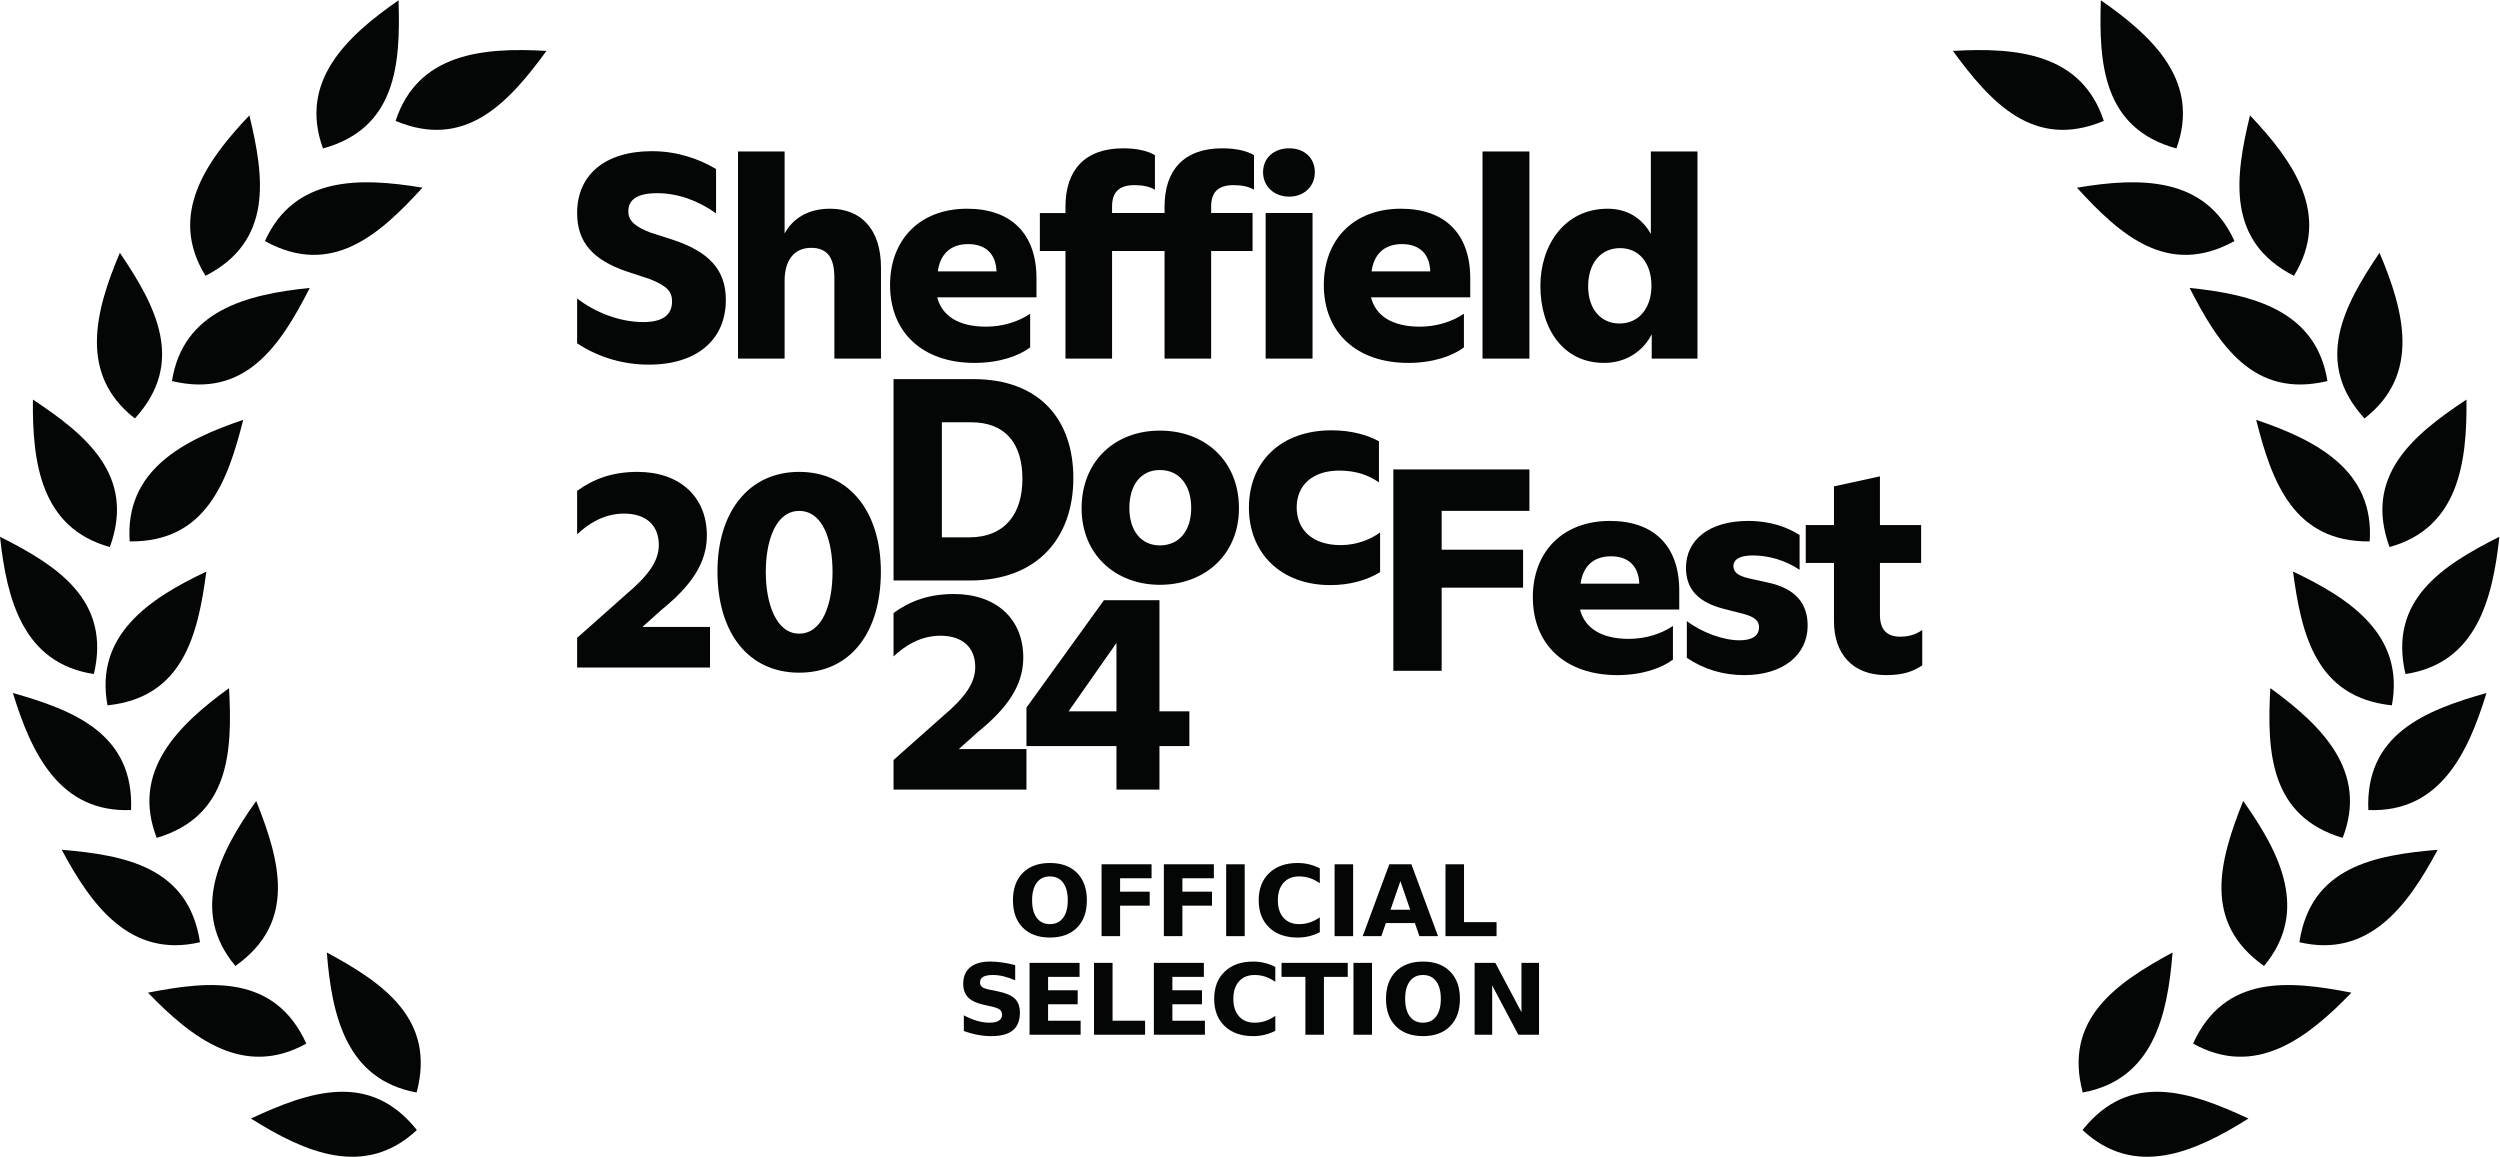 <?xml version="1.0" encoding="UTF-8" standalone="no"?>
<!-- Created with Inkscape (http://www.inkscape.org/) -->
<svg xmlns:inkscape="http://www.inkscape.org/namespaces/inkscape" xmlns:sodipodi="http://sodipodi.sourceforge.net/DTD/sodipodi-0.dtd" xmlns="http://www.w3.org/2000/svg" xmlns:svg="http://www.w3.org/2000/svg" version="1.1" id="svg2" width="1859.347" height="860.333" viewBox="0 0 1859.347 860.333" sodipodi:docname="SDF24_Black_Official-Selection.eps">
  <defs id="defs6"></defs>
  <g id="g8" inkscape:groupmode="layer" inkscape:label="ink_ext_XXXXXX" transform="matrix(1.333,0,0,-1.333,0,860.333)">
    <g id="g10" transform="scale(0.1)">
      <path d="M 2325.86,149.172 C 2062.37,481.031 1723.59,363.949 1400.1,213.32 1700.46,24.172 2035,-122.25 2325.86,149.172" style="fill:#040606;fill-opacity:1;fill-rule:nonzero;stroke:none" id="path12"></path>
      <path d="m 2324.6,358.66 c 109,409.488 -187.15,611.422 -501.08,781.07 27.52,-353.871 109.73,-709.699 501.08,-781.07" style="fill:#040606;fill-opacity:1;fill-rule:nonzero;stroke:none" id="path14"></path>
      <path d="M 1709.14,631.672 C 1532.73,1016.95 1175.77,984.352 825.59,915.551 1071.95,660.012 1361.73,437.77 1709.14,631.672" style="fill:#040606;fill-opacity:1;fill-rule:nonzero;stroke:none" id="path16"></path>
      <path d="m 1313.15,1064.56 c 346.2,244.35 248.41,589.2 116.28,920.72 -205.78,-289.22 -370.86,-615 -116.28,-920.72" style="fill:#040606;fill-opacity:1;fill-rule:nonzero;stroke:none" id="path18"></path>
      <path d="m 1115.89,1197.18 c -63.69,418.89 -415.878,485.66 -771.476,515.71 166.633,-313.4 384.176,-606.74 771.456,-515.76 l 0.02,0.05" style="fill:#040606;fill-opacity:1;fill-rule:nonzero;stroke:none" id="path20"></path>
      <path d="m 874.445,1779.13 c 406.005,121.33 423.175,479.37 403.525,835.7 -287.189,-208.59 -547.439,-464.8 -403.525,-835.7" style="fill:#040606;fill-opacity:1;fill-rule:nonzero;stroke:none" id="path22"></path>
      <path d="M 731.223,1934.52 C 748.359,2357.92 415.305,2490.45 71.941,2587.6 175.922,2248.22 333.695,1918.87 731.223,1934.52" style="fill:#040606;fill-opacity:1;fill-rule:nonzero;stroke:none" id="path24"></path>
      <path d="m 599.797,2518.69 c 421.483,43.97 504.753,392.56 551.523,746.37 C 830.406,3113.33 527.18,2909.87 599.797,2518.69" style="fill:#040606;fill-opacity:1;fill-rule:nonzero;stroke:none" id="path26"></path>
      <path d="M 523.883,2693.31 C 620.773,3105.82 318.801,3298.95 0,3459.28 37.938,3106.37 130.586,2753.12 523.883,2693.31" style="fill:#040606;fill-opacity:1;fill-rule:nonzero;stroke:none" id="path28"></path>
      <path d="m 723.629,3433.37 c 423.711,-4.64 546.361,332.18 633.331,678.28 C 1020.8,3997.71 696.266,3830.29 723.629,3433.37" style="fill:#040606;fill-opacity:1;fill-rule:nonzero;stroke:none" id="path30"></path>
      <path d="m 612.918,3401.95 c 145.195,398.1 -131.723,625.71 -429.27,822.8 -4.23,-354.93 45.809,-716.68 429.27,-822.8" style="fill:#040606;fill-opacity:1;fill-rule:nonzero;stroke:none" id="path32"></path>
      <path d="m 959.434,4328.02 c 411.966,-99.19 606.796,201.73 768.916,519.66 -353.13,-35.96 -706.88,-126.64 -768.916,-519.66" style="fill:#040606;fill-opacity:1;fill-rule:nonzero;stroke:none" id="path34"></path>
      <path d="m 752.563,4119.39 c 285.807,312.85 116.398,628.71 -83.696,924.23 -139.043,-326.59 -230.476,-680.15 83.696,-924.23" style="fill:#040606;fill-opacity:1;fill-rule:nonzero;stroke:none" id="path36"></path>
      <path d="m 1478.11,5109.07 c 371.1,-204.58 638.52,34.11 878.92,297.86 -350.07,58.66 -715.21,64.75 -878.92,-297.86" style="fill:#040606;fill-opacity:1;fill-rule:nonzero;stroke:none" id="path38"></path>
      <path d="m 1146.58,4915.2 c 377.17,193.13 328.94,548.32 244.81,895.1 -244.47,-257.33 -453.765,-556.55 -244.81,-895.1" style="fill:#040606;fill-opacity:1;fill-rule:nonzero;stroke:none" id="path40"></path>
      <path d="m 2207.16,5779.49 c 390.92,-163.48 631.15,102.55 841.86,390.61 -354.37,20.72 -718.07,-12.49 -841.86,-390.61" style="fill:#040606;fill-opacity:1;fill-rule:nonzero;stroke:none" id="path42"></path>
      <path d="m 1802.06,5625.71 c 408.51,112.47 433.41,470.08 421.5,826.78 -291.66,-202.38 -557.38,-452.88 -421.5,-826.78" style="fill:#040606;fill-opacity:1;fill-rule:nonzero;stroke:none" id="path44"></path>
      <path d="m 11619.3,149.172 c 263.5,331.859 602.3,214.777 925.7,64.148 -300.3,-189.148 -634.9,-335.57 -925.7,-64.148" style="fill:#040606;fill-opacity:1;fill-rule:nonzero;stroke:none" id="path46"></path>
      <path d="m 11620.5,358.66 c -109,409.488 187.2,611.422 501.1,781.07 -27.5,-353.871 -109.7,-709.699 -501.1,-781.07" style="fill:#040606;fill-opacity:1;fill-rule:nonzero;stroke:none" id="path48"></path>
      <path d="m 12236,631.672 c 176.4,385.278 533.4,352.68 883.6,283.879 C 12873.2,660.012 12583.4,437.77 12236,631.672" style="fill:#040606;fill-opacity:1;fill-rule:nonzero;stroke:none" id="path50"></path>
      <path d="m 12632,1064.56 c -346.2,244.35 -248.4,589.2 -116.3,920.72 205.8,-289.22 370.9,-615 116.3,-920.72" style="fill:#040606;fill-opacity:1;fill-rule:nonzero;stroke:none" id="path52"></path>
      <path d="m 12829.3,1197.18 c 63.6,418.89 415.8,485.66 771.4,515.71 -166.6,-313.4 -384.1,-606.74 -771.4,-515.76 v 0.05" style="fill:#040606;fill-opacity:1;fill-rule:nonzero;stroke:none" id="path54"></path>
      <path d="m 13070.7,1779.13 c -406,121.33 -423.2,479.37 -403.5,835.7 287.2,-208.59 547.4,-464.8 403.5,-835.7" style="fill:#040606;fill-opacity:1;fill-rule:nonzero;stroke:none" id="path56"></path>
      <path d="m 13213.9,1934.52 c -17.1,423.4 315.9,555.93 659.3,653.08 -104,-339.38 -261.8,-668.73 -659.3,-653.08" style="fill:#040606;fill-opacity:1;fill-rule:nonzero;stroke:none" id="path58"></path>
      <path d="m 13345.3,2518.69 c -421.4,43.97 -504.7,392.56 -551.5,746.37 320.9,-151.73 624.2,-355.19 551.5,-746.37" style="fill:#040606;fill-opacity:1;fill-rule:nonzero;stroke:none" id="path60"></path>
      <path d="m 13421.3,2693.31 c -96.9,412.51 205,605.64 523.8,765.97 -37.9,-352.91 -130.5,-706.16 -523.8,-765.97" style="fill:#040606;fill-opacity:1;fill-rule:nonzero;stroke:none" id="path62"></path>
      <path d="m 13221.5,3433.37 c -423.7,-4.64 -546.3,332.18 -633.3,678.28 336.1,-113.94 660.7,-281.36 633.3,-678.28" style="fill:#040606;fill-opacity:1;fill-rule:nonzero;stroke:none" id="path64"></path>
      <path d="m 13332.2,3401.95 c -145.2,398.1 131.7,625.71 429.3,822.8 4.2,-354.93 -45.8,-716.68 -429.3,-822.8" style="fill:#040606;fill-opacity:1;fill-rule:nonzero;stroke:none" id="path66"></path>
      <path d="m 12985.7,4328.02 c -412,-99.19 -606.8,201.73 -768.9,519.66 353.1,-35.96 706.9,-126.64 768.9,-519.66" style="fill:#040606;fill-opacity:1;fill-rule:nonzero;stroke:none" id="path68"></path>
      <path d="m 13192.6,4119.39 c -285.8,312.85 -116.4,628.71 83.7,924.23 139,-326.59 230.5,-680.15 -83.7,-924.23" style="fill:#040606;fill-opacity:1;fill-rule:nonzero;stroke:none" id="path70"></path>
      <path d="m 12467,5109.07 c -371.1,-204.58 -638.5,34.11 -878.9,297.86 350.1,58.66 715.2,64.75 878.9,-297.86" style="fill:#040606;fill-opacity:1;fill-rule:nonzero;stroke:none" id="path72"></path>
      <path d="m 12798.6,4915.2 c -377.2,193.13 -329,548.32 -244.9,895.1 244.5,-257.33 453.8,-556.55 244.9,-895.1" style="fill:#040606;fill-opacity:1;fill-rule:nonzero;stroke:none" id="path74"></path>
      <path d="m 11738,5779.49 c -390.9,-163.48 -631.2,102.55 -841.9,390.61 354.4,20.72 718.1,-12.49 841.9,-390.61" style="fill:#040606;fill-opacity:1;fill-rule:nonzero;stroke:none" id="path76"></path>
      <path d="m 12143.1,5625.71 c -408.5,112.47 -433.4,470.08 -421.5,826.78 291.6,-202.38 557.4,-452.88 421.5,-826.78" style="fill:#040606;fill-opacity:1;fill-rule:nonzero;stroke:none" id="path78"></path>
      <g id="g80" transform="scale(10)">
        <g aria-label="OFFICIAL SELECTION" transform="matrix(1,0,0,-1,562.427,123.09)" id="text86" style="font-weight:bold;font-size:55px;font-family:ABCGintoNormal;-inkscape-font-specification:ABCGintoNormal-Bold;fill:#040606">
          <path d="m 23.364,-33.328 q -4.727,0 -7.332,3.491 -2.605,3.491 -2.605,9.829 0,6.311 2.605,9.802 2.605,3.491 7.332,3.491 4.753,0 7.358,-3.491 2.605,-3.491 2.605,-9.802 0,-6.338 -2.605,-9.829 -2.605,-3.491 -7.358,-3.491 z m 0,-7.493 q 9.668,0 15.146,5.532 5.479,5.532 5.479,15.281 0,9.722 -5.479,15.254 -5.479,5.532 -15.146,5.532 -9.641,0 -15.146,-5.532 -5.479,-5.532 -5.479,-15.254 0,-9.749 5.479,-15.281 5.505,-5.532 15.146,-5.532 z" id="path128"></path>
          <path d="m 52.184,-40.095 h 27.903 v 7.815 H 62.523 v 7.466 h 16.516 v 7.815 H 62.523 V 0 H 52.184 Z" id="path130"></path>
          <path d="m 86.942,-40.095 h 27.903 v 7.815 H 97.282 v 7.466 h 16.516 v 7.815 H 97.282 V 0 H 86.942 Z" id="path132"></path>
          <path d="m 121.702,-40.095 h 10.339 V 0 h -10.339 z" id="path134"></path>
          <path d="m 173.958,-2.202 q -2.847,1.477 -5.935,2.229 -3.088,0.752 -6.445,0.752 -10.017,0 -15.872,-5.586 -5.854,-5.613 -5.854,-15.2 0,-9.614 5.854,-15.2 5.854,-5.613 15.872,-5.613 3.357,0 6.445,0.752 3.088,0.752 5.935,2.229 v 8.298 q -2.874,-1.96 -5.667,-2.874 -2.793,-0.913 -5.881,-0.913 -5.532,0 -8.701,3.545 -3.169,3.545 -3.169,9.775 0,6.204 3.169,9.749 3.169,3.545 8.701,3.545 3.088,0 5.881,-0.913 2.793,-0.913 5.667,-2.874 z" id="path136"></path>
          <path d="m 182.201,-40.095 h 10.339 V 0 h -10.339 z" id="path138"></path>
          <path d="M 226.992,-7.305 H 210.825 L 208.274,0 h -10.393 l 14.851,-40.095 h 12.327 L 239.909,0 h -10.393 z m -13.589,-7.439 h 10.984 l -5.479,-15.952 z" id="path140"></path>
          <path d="m 244.075,-40.095 h 10.339 v 32.28 h 18.154 V 0 h -28.494 z" id="path142"></path>
          <path d="m 3.994,16.167 v 8.486 q -3.303,-1.477 -6.445,-2.229 -3.142,-0.752 -5.935,-0.752 -3.706,0 -5.479,1.021 -1.772,1.021 -1.772,3.169 0,1.611 1.182,2.524 1.208,0.886 4.351,1.531 l 4.404,0.886 q 6.687,1.343 9.507,4.082 2.82,2.739 2.82,7.788 0,6.633 -3.948,9.883 -3.921,3.223 -12.004,3.223 -3.813,0 -7.654,-0.725 -3.84,-0.725 -7.681,-2.148 v -8.728 q 3.84,2.041 7.412,3.088 3.599,1.021 6.929,1.021 3.384,0 5.183,-1.128 1.799,-1.128 1.799,-3.223 0,-1.88 -1.235,-2.9 -1.208,-1.021 -4.861,-1.826 l -4.001,-0.886 q -6.016,-1.289 -8.809,-4.109 -2.766,-2.82 -2.766,-7.6 0,-5.989 3.867,-9.211 3.867,-3.223 11.118,-3.223 3.303,0 6.794,0.51 3.491,0.483 7.224,1.477 z" id="path144"></path>
          <path d="M 12.006,14.905 H 39.909 v 7.815 H 22.345 v 7.466 h 16.516 v 7.815 H 22.345 v 9.185 H 40.5 V 55 H 12.006 Z" id="path146"></path>
          <path d="M 47.975,14.905 H 58.315 V 47.185 H 76.469 V 55 H 47.975 Z" id="path148"></path>
          <path d="m 81.36,14.905 h 27.903 v 7.815 H 91.699 v 7.466 h 16.516 v 7.815 H 91.699 v 9.185 H 109.853 V 55 H 81.36 Z" id="path150"></path>
          <path d="m 149.126,52.798 q -2.847,1.477 -5.935,2.229 -3.088,0.752 -6.445,0.752 -10.017,0 -15.872,-5.586 -5.854,-5.613 -5.854,-15.2 0,-9.614 5.854,-15.2 5.854,-5.613 15.872,-5.613 3.357,0 6.445,0.752 3.088,0.752 5.935,2.229 v 8.298 q -2.874,-1.96 -5.667,-2.874 -2.793,-0.913 -5.881,-0.913 -5.532,0 -8.701,3.545 -3.169,3.545 -3.169,9.775 0,6.204 3.169,9.749 3.169,3.545 8.701,3.545 3.088,0 5.881,-0.913 2.793,-0.913 5.667,-2.874 z" id="path152"></path>
          <path d="m 152.589,14.905 h 36.953 v 7.815 H 176.248 V 55 H 165.909 V 22.72 h -13.32 z" id="path154"></path>
          <path d="m 192.733,14.905 h 10.339 V 55 h -10.339 z" id="path156"></path>
          <path d="m 231.508,21.672 q -4.727,0 -7.332,3.491 -2.605,3.491 -2.605,9.829 0,6.311 2.605,9.802 2.605,3.491 7.332,3.491 4.753,0 7.358,-3.491 2.605,-3.491 2.605,-9.802 0,-6.338 -2.605,-9.829 -2.605,-3.491 -7.358,-3.491 z m 0,-7.493 q 9.668,0 15.146,5.532 5.479,5.532 5.479,15.281 0,9.722 -5.479,15.254 -5.479,5.532 -15.146,5.532 -9.641,0 -15.146,-5.532 -5.479,-5.532 -5.479,-15.254 0,-9.749 5.479,-15.281 5.505,-5.532 15.146,-5.532 z" id="path158"></path>
          <path d="m 260.327,14.905 h 11.548 l 14.583,27.5 v -27.5 h 9.802 V 55 H 284.712 L 270.129,27.5 V 55 h -9.802 z" id="path160"></path>
        </g>
      </g>
      <path d="m 3691.91,3052.47 c 162.12,131.63 251.99,258.42 251.99,414.12 0,218.28 -154.08,354.73 -386.82,354.73 -144.47,0 -248.77,-41.73 -337.06,-105.95 V 3473 c 62.6,59.4 150.88,115.57 261.62,115.57 123.59,0 194.21,-65.8 194.21,-174.94 0,-85.09 -51.36,-165.34 -182.97,-276.07 l -272.86,-242.37 v -165.33 h 741.55 v 226.31 h -377.2 l 107.54,96.3" style="fill:#040606;fill-opacity:1;fill-rule:nonzero;stroke:none" id="path88"></path>
      <path d="m 4458.91,2918.8 c -126.79,0 -186.19,164.16 -186.19,343.93 0,179.78 57.79,340.74 186.19,340.74 131.61,0 186.2,-162.56 186.2,-340.74 0,-178.16 -56.18,-343.93 -186.2,-343.93 z m 0,902.52 c -280.88,0 -455.83,-223.11 -455.83,-555.36 0,-341.89 171.73,-564.98 455.83,-564.98 285.7,0 455.84,223.09 455.84,563.36 0,332.25 -173.34,556.98 -455.84,556.98" style="fill:#040606;fill-opacity:1;fill-rule:nonzero;stroke:none" id="path90"></path>
      <path d="m 5457.36,2371.04 c 162.13,131.62 252,258.42 252,414.12 0,218.28 -154.09,354.72 -386.83,354.72 -144.46,0 -248.77,-41.73 -337.06,-105.95 v -242.36 c 62.6,59.39 150.89,115.57 261.63,115.57 123.58,0 194.21,-65.81 194.21,-174.96 0,-85.08 -51.37,-165.33 -182.97,-276.06 l -272.87,-242.38 v -165.32 h 741.55 v 226.32 h -377.2 l 107.54,96.3" style="fill:#040606;fill-opacity:1;fill-rule:nonzero;stroke:none" id="path92"></path>
      <path d="m 4049.83,4780.79 c 0,166.94 -91.48,269.66 -304.94,338.67 l -115.59,36.92 c -81.86,32.11 -123.59,62.6 -123.59,118.77 0,65.81 51.37,101.12 160.52,101.12 117.16,0 229.52,-41.73 329.03,-112.35 v 247.17 c -94.7,56.19 -215.08,99.54 -357.94,99.54 -263.22,0 -417.3,-133.22 -417.3,-345.1 0,-158.9 83.45,-260.04 276.06,-325.84 l 131.61,-43.32 c 94.72,-38.53 122.01,-69.03 122.01,-123.6 0,-75.45 -51.36,-115.57 -160.52,-115.57 -133.22,0 -269.67,54.59 -369.16,131.63 v -250.41 c 125.18,-81.86 263.21,-118.75 399.65,-118.75 269.64,0 430.16,139.62 430.16,361.12" style="fill:#040606;fill-opacity:1;fill-rule:nonzero;stroke:none" id="path94"></path>
      <path d="m 4631.28,5289.6 c -125.21,0 -208.66,-56.18 -253.62,-138.03 v 457.44 H 4117.65 V 4453.36 h 260.01 v 434.97 c 0,110.76 51.36,182.99 147.69,182.99 93.07,0 129.99,-57.79 129.99,-166.94 v -451.02 h 260.04 v 508.81 c 0,208.65 -107.54,327.43 -284.1,327.43" style="fill:#040606;fill-opacity:1;fill-rule:nonzero;stroke:none" id="path96"></path>
      <path d="m 5402.61,5092.19 c 93.09,0 154.08,-51.36 157.28,-152.5 h -327.43 c 12.83,94.71 69,152.5 170.15,152.5 z m 35.3,-662.9 c 139.64,0 248.78,40.12 309.78,86.67 v 187.79 c -65.83,-44.94 -154.08,-72.23 -245.59,-72.23 -157.28,0 -247.19,62.6 -272.86,163.71 H 5783 v 105.95 c 0,250.38 -142.86,388.42 -386.83,388.42 -266.44,0 -430.14,-174.95 -430.14,-425.34 0,-266.45 182.96,-434.97 471.88,-434.97" style="fill:#040606;fill-opacity:1;fill-rule:nonzero;stroke:none" id="path98"></path>
      <path d="m 7061.6,4453.36 h 261.62 v 812.17 H 7061.6 v -812.17" style="fill:#040606;fill-opacity:1;fill-rule:nonzero;stroke:none" id="path100"></path>
      <path d="m 5944.7,4453.36 h 260.02 v 600.29 h 292.81 v -600.29 h 260.02 v 600.29 h 231.12 v 211.88 h -231.12 v 36.93 c 0,77.03 36.92,118.77 125.2,118.77 44.94,0 85.07,-8.04 113.96,-25.69 v 192.6 c -35.31,22.49 -97.91,38.54 -176.57,38.54 -216.67,0 -322.61,-123.6 -322.61,-325.84 v -35.31 h -292.81 v 36.93 c 0,77.03 36.92,118.77 125.2,118.77 44.93,0 85.06,-8.04 113.94,-25.69 v 192.6 c -35.3,22.49 -97.91,38.54 -176.54,38.54 -216.69,0 -322.62,-123.6 -322.62,-325.84 v -35.31 h -142.87 v -211.88 h 142.87 v -600.29" style="fill:#040606;fill-opacity:1;fill-rule:nonzero;stroke:none" id="path102"></path>
      <path d="m 7193.23,5357.01 c 81.86,0 142.85,56.18 142.85,136.45 0,78.63 -57.79,133.22 -142.85,133.22 -86.7,0 -146.07,-54.59 -146.07,-133.22 0,-80.27 62.6,-136.45 146.07,-136.45" style="fill:#040606;fill-opacity:1;fill-rule:nonzero;stroke:none" id="path104"></path>
      <path d="m 7822.73,5092.19 c 93.09,0 154.08,-51.36 157.28,-152.5 h -327.42 c 12.82,94.71 68.99,152.5 170.14,152.5 z m 35.3,-662.9 c 139.64,0 248.78,40.12 309.78,86.67 v 187.79 c -65.82,-44.94 -154.08,-72.23 -245.59,-72.23 -157.28,0 -247.18,62.6 -272.86,163.71 h 553.76 v 105.95 c 0,250.38 -142.86,388.42 -386.83,388.42 -266.44,0 -430.14,-174.95 -430.14,-425.34 0,-266.45 182.96,-434.97 471.88,-434.97" style="fill:#040606;fill-opacity:1;fill-rule:nonzero;stroke:none" id="path106"></path>
      <path d="m 8271.59,4453.35 h 261.63 V 5609.01 H 8271.59 V 4453.35" style="fill:#040606;fill-opacity:1;fill-rule:nonzero;stroke:none" id="path108"></path>
      <path d="m 9039.09,5069.7 c 107.55,0 174.96,-85.05 174.96,-210.26 0,-125.2 -70.63,-210.26 -178.18,-210.26 -102.72,0 -174.95,78.66 -174.95,207.06 0,130 70.63,213.46 178.17,213.46 z m -89.89,-640.41 c 133.22,0 224.73,75.43 266.44,160.49 v -136.43 h 255.22 v 1155.66 h -260.04 v -460.65 c -49.75,89.88 -133.22,141.23 -240.76,141.23 -242.36,0 -375.58,-205.44 -375.58,-430.15 0,-239.14 126.81,-430.15 354.72,-430.15" style="fill:#040606;fill-opacity:1;fill-rule:nonzero;stroke:none" id="path110"></path>
      <path d="m 5407.61,3456.05 h -152.5 v 642.03 h 162.13 c 195.82,0 287.3,-121.98 287.3,-316.19 0,-194.21 -97.91,-325.84 -296.93,-325.84 z m 24.08,882.78 H 4985.47 V 3215.3 h 425.34 c 380.41,0 577.84,240.75 577.84,571.4 0,327.44 -189.42,552.13 -556.96,552.13" style="fill:#040606;fill-opacity:1;fill-rule:nonzero;stroke:none" id="path112"></path>
      <path d="m 6471.33,3411.12 c -105.95,0 -170.14,83.46 -170.14,208.64 0,126.82 62.6,211.88 170.14,211.88 109.13,0 174.95,-85.06 174.95,-211.88 0,-125.18 -65.82,-208.64 -174.95,-208.64 z m 0,640.41 c -250.42,0 -436.58,-170.14 -436.58,-433.36 0,-258.42 189.4,-426.95 436.58,-426.95 250.38,0 441.39,168.53 441.39,426.95 0,263.22 -187.8,433.36 -441.39,433.36" style="fill:#040606;fill-opacity:1;fill-rule:nonzero;stroke:none" id="path114"></path>
      <path d="m 7234.71,3622.99 c 0,123.59 88.28,205.44 237.55,205.44 91.49,0 162.11,-24.08 221.49,-65.82 v 229.54 c -62.58,33.7 -149.28,60.99 -264.83,60.99 -285.7,0 -460.65,-178.15 -460.65,-431.76 0,-250.39 174.95,-431.76 454.23,-431.76 102.71,0 199.05,24.06 277.68,72.22 v 221.51 c -49.76,-36.93 -128.42,-70.63 -219.9,-70.63 -160.51,0 -245.57,88.26 -245.57,210.27" style="fill:#040606;fill-opacity:1;fill-rule:nonzero;stroke:none" id="path116"></path>
      <path d="m 7774.03,2711.42 h 269.64 v 463.87 h 454.24 v 211.85 h -454.24 v 216.68 h 489.55 v 231.13 H 7774.03 V 2711.42" style="fill:#040606;fill-opacity:1;fill-rule:nonzero;stroke:none" id="path118"></path>
      <path d="m 8818.77,3197.74 c 12.83,94.71 69.01,152.49 170.14,152.49 93.1,0 154.09,-51.36 157.29,-152.49 z m 163.72,349.91 c -266.44,0 -430.16,-174.96 -430.16,-425.35 0,-266.44 182.97,-434.96 471.89,-434.96 139.64,0 248.78,40.12 309.78,86.67 v 187.78 c -65.83,-44.93 -154.09,-72.23 -245.59,-72.23 -157.28,0 -247.18,62.6 -272.86,163.72 h 553.76 v 105.95 c 0,250.38 -142.87,388.42 -386.82,388.42" style="fill:#040606;fill-opacity:1;fill-rule:nonzero;stroke:none" id="path120"></path>
      <path d="m 9869.07,3202.55 -115.57,25.68 c -59.37,14.47 -81.85,35.31 -81.85,67.42 0,36.92 35.3,59.39 107.53,59.39 89.89,0 182.97,-27.28 261.62,-80.26 v 194.21 c -65.8,41.73 -157.28,78.66 -287.3,78.66 -215.08,0 -346.68,-104.32 -346.68,-261.63 0,-121.98 72.2,-194.21 213.46,-229.52 l 112.35,-28.9 c 57.79,-16.03 81.86,-38.52 81.86,-72.23 0,-49.75 -40.13,-73.82 -109.15,-73.82 -89.87,0 -210.26,43.33 -293.71,107.53 v -205.44 c 94.69,-64.22 203.84,-96.3 321,-96.3 215.08,0 353.07,112.35 353.07,276.06 0,120.4 -64.1,205.46 -216.63,239.15" style="fill:#040606;fill-opacity:1;fill-rule:nonzero;stroke:none" id="path122"></path>
      <path d="m 10602.4,2901.8 c -72.4,0 -113.4,36.81 -113.4,121.63 v 289.68 h 229.8 v 211.26 H 10489 v 272.07 l -256.5,-56.02 v -216.05 h -157.4 v -211.26 h 157.4 v -324.89 c 0,-179.25 100.7,-300.88 291.2,-300.88 97.5,0 149.5,20.8 201.4,54.41 v 196.86 c -25.2,-16.01 -59.8,-36.81 -122.7,-36.81" style="fill:#040606;fill-opacity:1;fill-rule:nonzero;stroke:none" id="path124"></path>
      <path d="m 5962.22,2485.44 h 266.97 v 381.39 z m 673.79,0 v -193.88 h -166.85 v -243.14 h -239.97 v 243.14 h -502.17 v 214.54 l 432.26,599.11 h 309.88 v -619.77 h 166.85" style="fill:#040606;fill-opacity:1;fill-rule:nonzero;stroke:none" id="path126"></path>
    </g>
  </g>
</svg>
